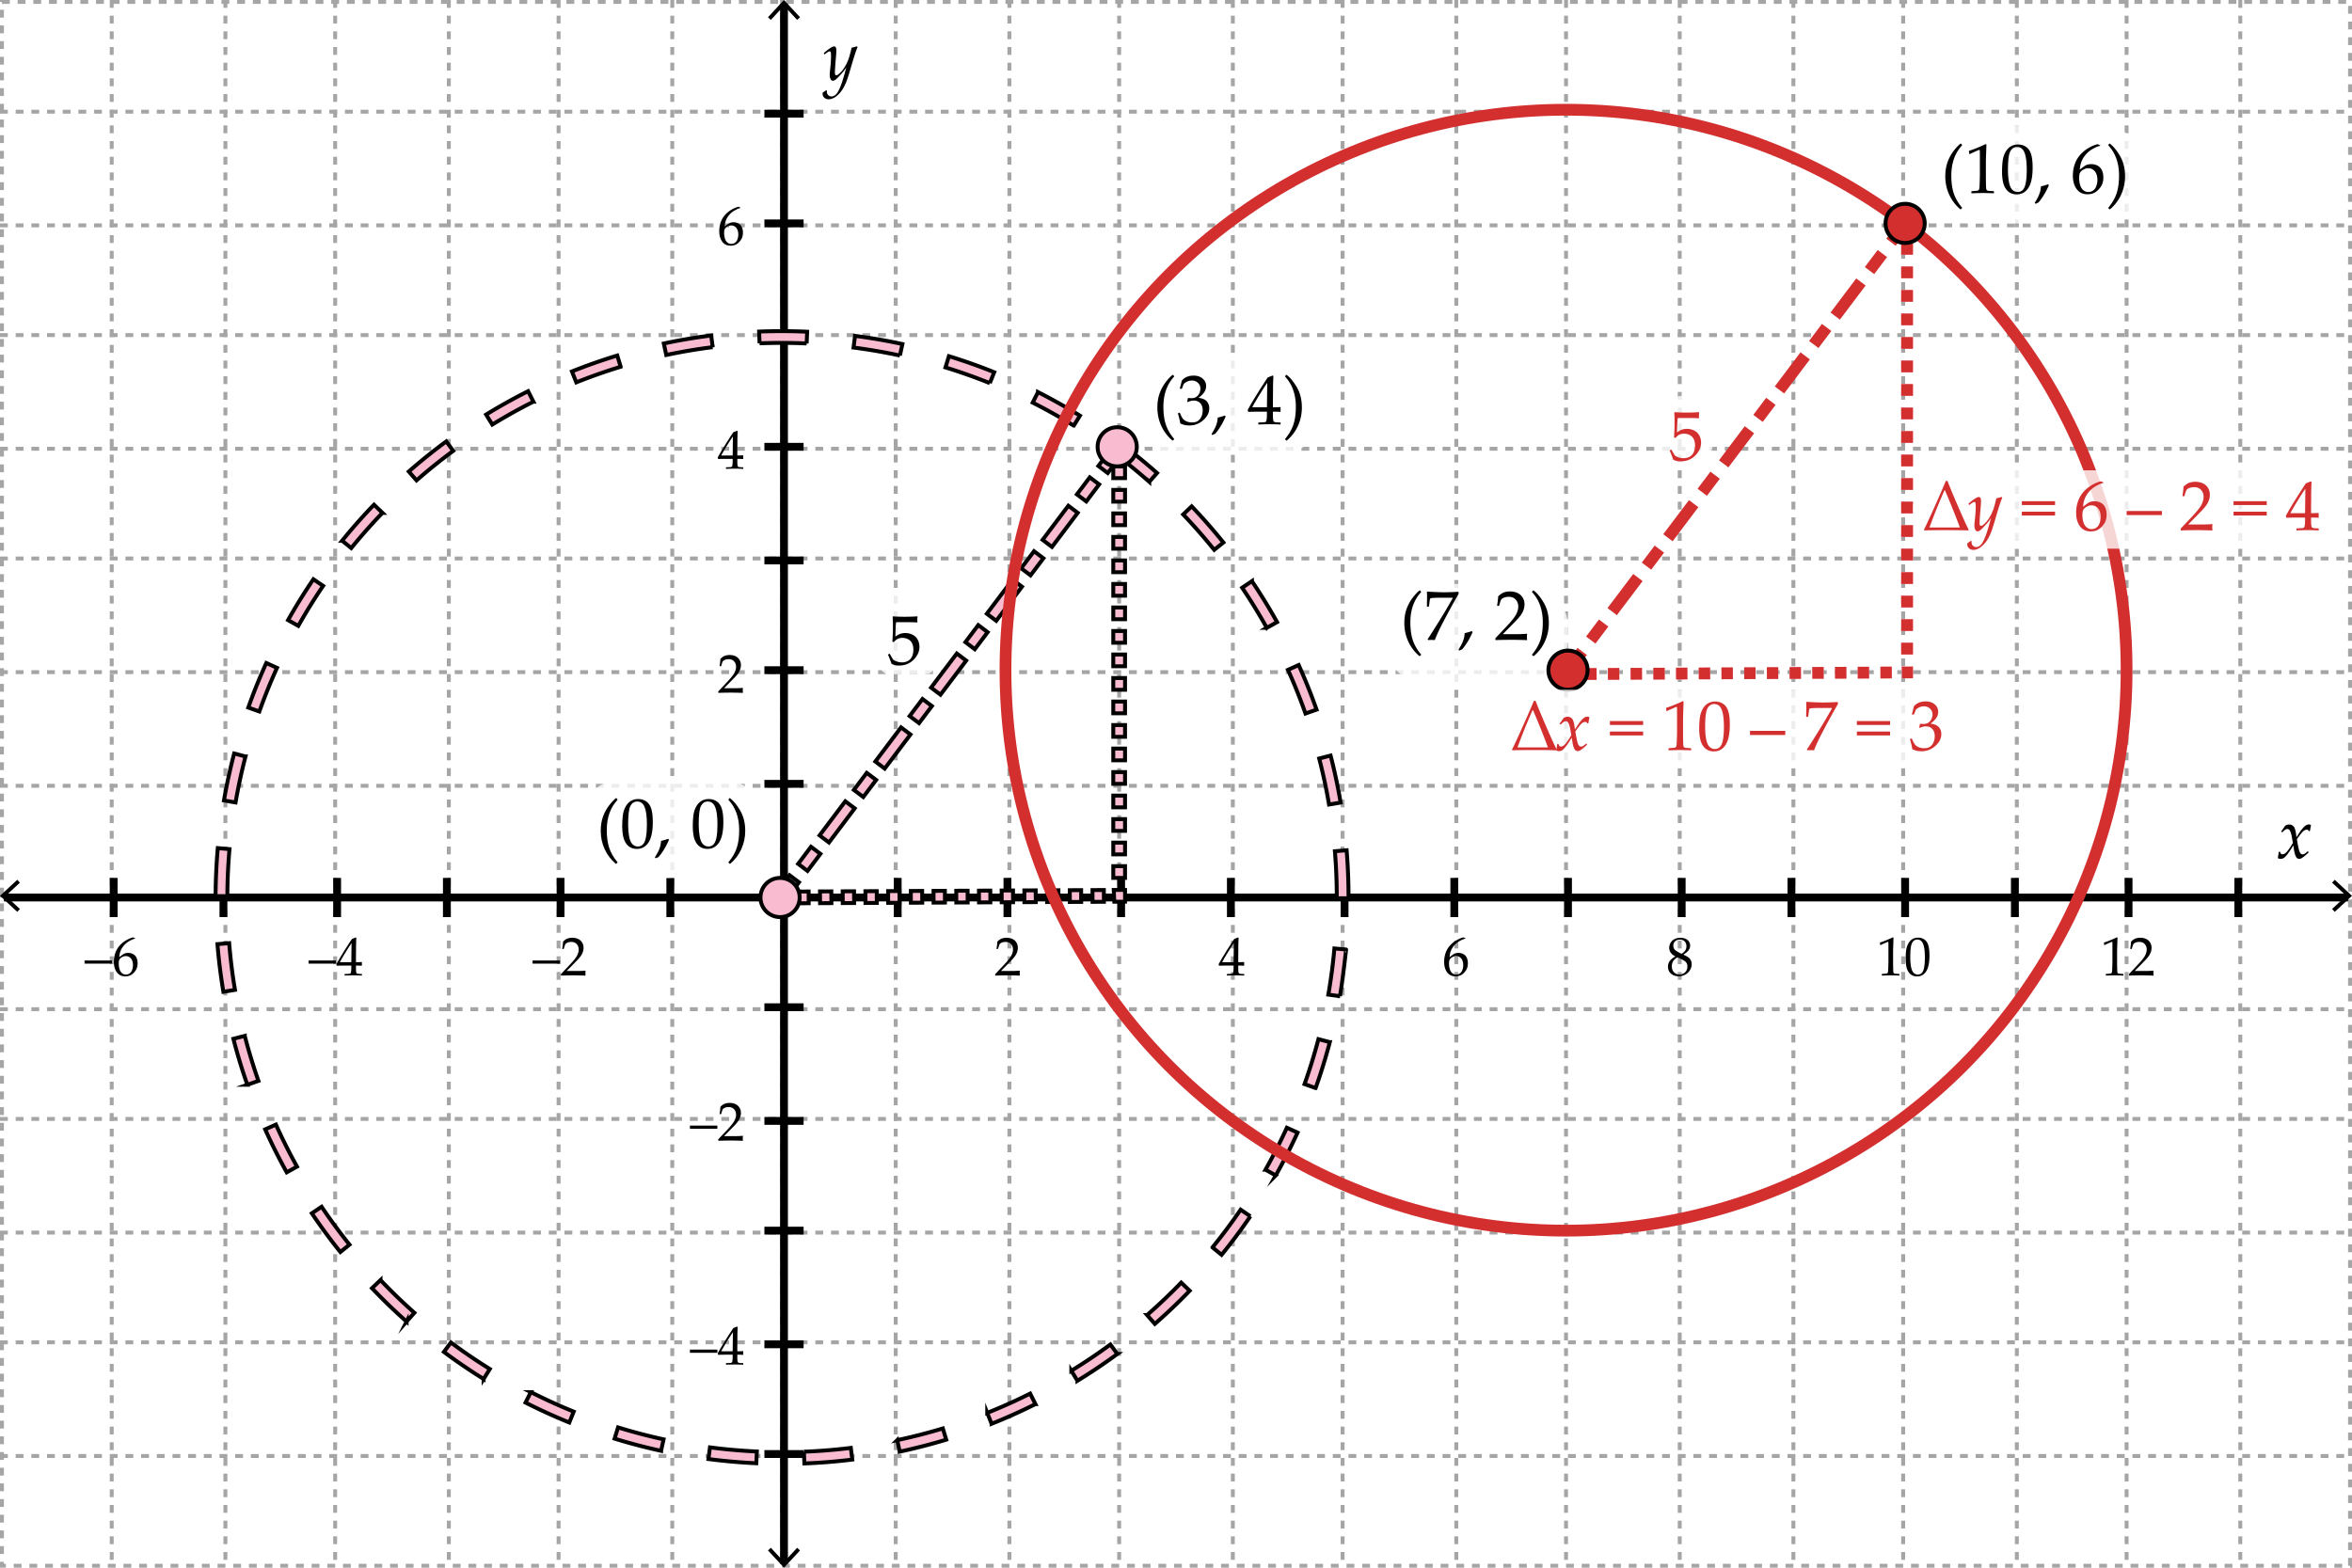 <svg xmlns="http://www.w3.org/2000/svg" width="600" height="400"><path fill="#FFF" d="M0 0h600v400H0z"/><g stroke="#A5A5A5" stroke-miterlimit="10" stroke-dasharray="2"><g fill="#FFF"><path d="M28.5 0v400M57.5 0v400M85.5 0v400M114.5 0v400M142.5 0v400M171.5 0v400M199.5 0v400M228.5 0v400M257.5 0v400M285.5 0v400M314.5 0v400M342.5 0v400M371.5 0v400M399.5 0v400M428.5 0v400M457.5 0v400M485.5 0v400M514.5 0v400M542.5 0v400M571.5 0v400"/></g><g fill="#FFF"><path d="M0 371.5h600M0 342.5h600M0 314.5h600M0 285.5h600M0 257.5h600M0 228.5h600M0 200.5h600M0 171.5h600M0 142.5h600M0 114.5h600M0 85.5h600M0 57.5h600M0 28.5h600"/></g><path fill="none" d="M.5.5h599v399H.5z"/></g><path fill="none" stroke="#000" stroke-width="2" stroke-miterlimit="10" d="M1 229h598"/><path d="M4.398 232.661l.682-.732-3.612-3.357 3.612-3.357-.682-.733L0 228.572zM595.602 232.661l-.682-.732 3.611-3.357-3.611-3.357.682-.733 4.398 4.09z"/><path fill="none" stroke="#000" stroke-width="2" stroke-miterlimit="10" d="M200 1v398"/><path d="M195.91 4.398l.733.682 3.356-3.612 3.357 3.612.733-.682L199.999 0zM195.91 395.602l.733-.682 3.356 3.611 3.357-3.611.733.682-4.09 4.398z"/><g fill="#FFF" stroke="#000" stroke-width="2" stroke-miterlimit="10"><path d="M29 234v-10M57 234v-10M86 234v-10M114 234v-10M143 234v-10M171 234v-10M200 234v-10M229 234v-10M257 234v-10M286 234v-10M314 234v-10M343 234v-10M371 234v-10M400 234v-10M429 234v-10M457 234v-10M486 234v-10M514 234v-10M543 234v-10M571 234v-10"/></g><g fill="#FFF" stroke="#000" stroke-width="2" stroke-miterlimit="10"><path d="M195 371h10M195 343h10M195 314h10M195 286h10M195 257h10M195 229h10M195 200h10M195 171h10M195 143h10M195 114h10M195 86h10M195 57h10M195 29h10"/></g><g><path d="M581.07 218.919c.141-.75.214-1.248.22-1.494l.053-.07.229-.035.088.053.176.448a.75.75 0 0 0 .422.149c.369 0 .744-.216 1.125-.646.381-.432.891-1.174 1.529-2.229-.029-.193-.1-.619-.211-1.279-.111-.658-.234-1.158-.369-1.498s-.263-.557-.382-.65a.662.662 0 0 0-.418-.141.979.979 0 0 0-.523.137c-.148.09-.335.25-.558.479l-.185.185-.088.018-.211-.123-.018-.097 1.011-1.433a1.753 1.753 0 0 1 1.037-.316c.486 0 .879.193 1.178.58s.516 1.274.65 2.663l.94-1.424c.094-.158.302-.428.624-.809s.609-.647.861-.8.501-.229.747-.229c.188 0 .369.05.545.149-.135.691-.22 1.181-.255 1.468l-.062.07-.141.035-.088-.044a.801.801 0 0 0-.225-.268.52.52 0 0 0-.303-.075c-.305 0-.611.134-.918.399-.309.268-.843.951-1.604 2.053.27 1.705.503 2.773.698 3.203.197.432.441.646.734.646.17 0 .344-.051.523-.154.178-.102.44-.306.786-.61l.105.009.123.185-.009.105c-.375.369-.729.683-1.059.94-.332.258-.58.434-.748.527a1.13 1.13 0 0 1-.566.141c-.287 0-.519-.114-.694-.343s-.325-.577-.448-1.046-.243-1.151-.36-2.048c-.498.838-.958 1.538-1.38 2.101s-.766.929-1.033 1.099a1.52 1.52 0 0 1-.83.255c-.29.001-.53-.078-.718-.236zM209.895 23.617l.87-.589.185.062a1.976 1.976 0 0 0-.018.246c0 .422.123.74.369.954s.51.321.791.321c.223 0 .45-.057.681-.171s.457-.303.677-.567.467-.706.743-1.327.526-1.291.751-2.008.444-1.466.655-2.246l.299-1.099c-.398.609-.765 1.099-1.099 1.468s-.662.721-.984 1.055-.589.565-.8.694-.398.193-.563.193c-.246 0-.439-.151-.58-.453s-.211-.675-.211-1.121c0-.229.041-.697.123-1.406.141-1.283.211-2.396.211-3.34 0-.486-.025-.804-.075-.954s-.136-.224-.259-.224c-.135 0-.305.067-.51.202s-.463.322-.773.563l-.114-.035-.097-.211.026-.132c1.307-1.102 2.168-1.652 2.584-1.652.176 0 .315.076.417.229s.154.439.154.861c0 .398-.029.92-.088 1.564-.182 1.992-.272 3.322-.272 3.99 0 .234.025.413.075.536s.139.185.268.185c.088 0 .204-.035.347-.105s.374-.261.69-.571.633-.702.949-1.173.599-.992.848-1.56.444-1.11.584-1.626.311-1.187.51-2.013c.398-.059.841-.17 1.327-.334l.193.176c-.293.586-.832 2.218-1.617 4.896-.398 1.377-.731 2.462-.998 3.256s-.582 1.518-.945 2.171-.785 1.22-1.266 1.701-.933.819-1.358 1.015-.831.294-1.217.294c-.416 0-.775-.13-1.077-.391s-.453-.602-.453-1.024c.003-.089.017-.188.047-.3zM21.571 245.879v-.813h7v.813h-7zM34.478 239.412v.082c-.497.105-1.063.354-1.699.745s-1.17.919-1.603 1.579-.684 1.459-.752 2.393c.155-.109.333-.242.533-.396.26-.195.45-.33.571-.403s.283-.137.485-.191.437-.082.701-.082c.469 0 .891.104 1.265.312.374.207.654.512.841.916.187.402.28.873.28 1.411 0 .761-.185 1.397-.554 1.911-.369.512-.761.879-1.176 1.1-.415.222-.891.332-1.429.332-.916 0-1.627-.343-2.133-1.029-.506-.686-.759-1.578-.759-2.676 0-.729.106-1.43.318-2.102a5.624 5.624 0 0 1 .967-1.826c.433-.544.985-1.028 1.658-1.452s1.334-.711 1.986-.861l.5.237zm-4.184 6.522c0 .451.065.898.195 1.34s.338.783.625 1.025.625.362 1.012.362c.333 0 .64-.093.923-.28s.498-.479.646-.879c.148-.398.222-.818.222-1.261s-.073-.837-.219-1.187a1.822 1.822 0 0 0-.636-.813 1.655 1.655 0 0 0-.971-.291c-.273 0-.547.066-.82.198s-.484.282-.632.451-.243.348-.284.536a4.019 4.019 0 0 0-.061.799zM78.714 245.879v-.813h7v.813h-7zM87.963 248.921l-.055-.055v-.294l.055-.055c.674-.018 1.074-.039 1.2-.062s.218-.071.277-.144.104-.25.133-.533.044-.584.044-.902v-.506H88.12c-.871 0-1.606.014-2.208.041l-.116-.369c.793-1.486 2.117-3.637 3.972-6.453l.964-.39.171.082c-.05.774-.075 1.733-.075 2.878l-.021 1.928v1.415a27.599 27.599 0 0 0 1.456-.041l.062.068a8.334 8.334 0 0 0-.014.376c.004.15.011.299.021.444l-.068.062a18.773 18.773 0 0 0-1.107-.041h-.349v.458c0 .511.014.872.041 1.087s.071.352.13.414c.059.061.179.106.359.137.18.029.491.047.933.051l.062.055v.294l-.055.055a42.008 42.008 0 0 0-4.315 0zm-1.264-3.418h2.919l.062-4.86c-.438.625-.989 1.48-1.654 2.57s-1.109 1.852-1.327 2.29zM135.857 245.879v-.813h7v.813h-7zM143.171 248.935l-.082-.068v-.314l2.29-2.427c.943-.998 1.554-1.771 1.832-2.317s.417-1.058.417-1.531c0-.556-.168-1.019-.506-1.388s-.793-.554-1.367-.554c-.369 0-.69.058-.964.171s-.457.242-.55.383-.229.537-.407 1.189l-.062.055h-.28l-.068-.062c.105-.615.178-1.224.219-1.825.428-.42.828-.688 1.2-.803a3.86 3.86 0 0 1 1.166-.175c.483 0 .946.091 1.388.273s.797.478 1.066.886c.269.407.403.881.403 1.418 0 .4-.079.803-.236 1.207a4.422 4.422 0 0 1-.69 1.168c-.303.377-.717.826-1.241 1.351l-2.133 2.174h2.7c.83 0 1.52-.03 2.071-.089l.048.055a3.655 3.655 0 0 0-.041.608c0 .228.014.407.041.54l-.048.075c-.328-.019-.832-.034-1.511-.048s-1.128-.021-1.347-.021c-.442 0-1.037.006-1.784.017-.747.012-1.255.029-1.524.052zM253.958 248.935l-.082-.068v-.314l2.29-2.427c.943-.998 1.554-1.771 1.832-2.317s.417-1.058.417-1.531c0-.556-.168-1.019-.506-1.388s-.793-.554-1.367-.554c-.369 0-.69.058-.964.171s-.457.242-.55.383-.229.537-.407 1.189l-.062.055h-.28l-.068-.062c.105-.615.178-1.224.219-1.825.428-.42.828-.688 1.2-.803a3.86 3.86 0 0 1 1.166-.175c.483 0 .946.091 1.388.273s.797.478 1.066.886c.269.407.403.881.403 1.418 0 .4-.079.803-.236 1.207a4.422 4.422 0 0 1-.69 1.168c-.303.377-.717.826-1.241 1.351l-2.133 2.174h2.7c.83 0 1.52-.03 2.071-.089l.048.055a3.655 3.655 0 0 0-.041.608c0 .228.014.407.041.54l-.048.075c-.328-.019-.832-.034-1.511-.048s-1.128-.021-1.347-.021c-.442 0-1.037.006-1.784.017-.748.012-1.255.029-1.524.052zM313.035 248.921l-.055-.055v-.294l.055-.055c.674-.018 1.074-.039 1.199-.062s.218-.071.277-.144c.059-.072.104-.25.133-.533s.045-.584.045-.902v-.506h-1.498c-.87 0-1.605.014-2.207.041l-.117-.369c.793-1.486 2.117-3.637 3.973-6.453l.963-.39.172.082a45.05 45.05 0 0 0-.076 2.878l-.02 1.928v1.415a27.554 27.554 0 0 0 1.455-.041l.063.068c-.01.173-.014.298-.014.376.004.15.011.299.02.444l-.068.062a18.744 18.744 0 0 0-1.107-.041h-.348v.458c0 .511.014.872.041 1.087s.07.352.129.414c.06.061.18.106.359.137.18.029.491.047.934.051l.061.055v.294l-.055.055a41.982 41.982 0 0 0-4.314 0zm-1.265-3.418h2.92l.061-4.86a51.14 51.14 0 0 0-1.654 2.57c-.666 1.09-1.109 1.852-1.327 2.29zM373.835 239.412v.082c-.497.105-1.063.354-1.698.745-.637.392-1.17.919-1.604 1.579s-.684 1.459-.752 2.393c.154-.109.332-.242.533-.396.26-.195.45-.33.57-.403.121-.073.283-.137.486-.191a2.68 2.68 0 0 1 .7-.082c.47 0 .892.104 1.265.312.373.207.654.512.841.916.187.402.28.873.28 1.411 0 .761-.185 1.397-.554 1.911-.369.512-.761.879-1.176 1.1-.415.222-.892.332-1.429.332-.916 0-1.627-.343-2.133-1.029-.506-.686-.759-1.578-.759-2.676 0-.729.106-1.43.317-2.102a5.646 5.646 0 0 1 .968-1.826 6.57 6.57 0 0 1 1.657-1.452c.673-.424 1.334-.711 1.986-.861l.502.237zm-4.184 6.522c0 .451.065.898.194 1.34.131.441.339.783.626 1.025s.624.362 1.012.362c.333 0 .64-.093.923-.28s.498-.479.646-.879c.147-.398.222-.818.222-1.261s-.073-.837-.219-1.187a1.822 1.822 0 0 0-.636-.813 1.653 1.653 0 0 0-.971-.291c-.273 0-.547.066-.82.198s-.484.282-.633.451a1.21 1.21 0 0 0-.283.536c-.04.191-.061.457-.061.799z"/><g><path d="M427.368 244.02c-.506-.27-.89-.578-1.151-.926-.263-.35-.394-.771-.394-1.269 0-.697.257-1.296.772-1.794.516-.5 1.217-.749 2.105-.749.451 0 .869.079 1.254.235.386.158.684.393.893.705.209.312.314.659.314 1.042 0 .401-.123.785-.369 1.151-.246.367-.682.74-1.306 1.118v.062c.533.256.929.472 1.187.649.257.178.468.418.632.722.164.303.246.652.246 1.049 0 .543-.156 1.063-.468 1.563-.313.498-.725.878-1.234 1.138s-1.039.39-1.586.39c-.797 0-1.456-.223-1.976-.67s-.779-1.041-.779-1.784c0-.602.179-1.12.536-1.556a3.694 3.694 0 0 1 1.323-1.015v-.061zm.554.246c-.537.318-.912.662-1.121 1.029a2.47 2.47 0 0 0-.314 1.247c0 .651.182 1.163.547 1.534.365.372.834.558 1.408.558.393 0 .748-.091 1.066-.273s.557-.432.715-.749a2.31 2.31 0 0 0 .235-1.035c0-.537-.188-.957-.563-1.258-.377-.301-1.034-.653-1.973-1.053zm1.039-.903c.488-.305.818-.611.991-.92.173-.307.26-.639.26-.994 0-.523-.15-.939-.451-1.244s-.704-.458-1.21-.458c-.482 0-.885.136-1.203.407-.318.271-.479.65-.479 1.138 0 .369.104.689.311.96.208.271.8.643 1.781 1.111z"/></g><g><path d="M479.76 241.142l-.123-.041-.068-.561.068-.068c.456-.132 1.033-.345 1.73-.636s1.195-.516 1.496-.67l.178.068c-.072 1.996-.109 3.195-.109 3.596v2.536c0 .624.008 1.211.021 1.761.014.549.033.872.061.971.027.098.074.174.141.229s.158.09.277.105c.118.017.471.041 1.059.072l.049.055v.308l-.049.055a68.763 68.763 0 0 0-2.111-.055c-.311 0-1.069.019-2.277.055l-.047-.055v-.308l.055-.055c.684-.051 1.074-.086 1.172-.109s.174-.063.226-.119c.052-.058.095-.166.126-.325.032-.159.059-.632.079-1.415l.03-1.203v-2.693c0-1.322-.003-2.039-.01-2.153s-.047-.171-.119-.171a.262.262 0 0 0-.076.014c-.031.01-.132.051-.301.123l-.676.301a9.06 9.06 0 0 0-.802.388zM486.139 244.689c0-.811.041-1.541.123-2.191a4.818 4.818 0 0 1 .543-1.736c.28-.508.631-.889 1.053-1.141.422-.254.901-.38 1.439-.38.61 0 1.146.157 1.609.472s.795.797.998 1.449.305 1.538.305 2.659c0 1.823-.279 3.165-.838 4.026s-1.332 1.292-2.32 1.292c-.497 0-.936-.106-1.316-.321s-.693-.523-.937-.93-.415-.885-.513-1.436-.146-1.138-.146-1.763zm1.175-.396c0 .865.064 1.654.194 2.365s.347 1.223.649 1.535c.303.312.664.468 1.084.468.405 0 .744-.14 1.015-.417s.47-.754.595-1.429.188-1.509.188-2.502c0-1.559-.147-2.712-.443-3.459-.297-.747-.787-1.121-1.471-1.121-.597 0-1.048.29-1.354.868-.304.579-.457 1.809-.457 3.692z"/></g><g><path d="M536.902 241.142l-.123-.041-.068-.561.068-.068c.456-.132 1.033-.345 1.73-.636s1.195-.516 1.496-.67l.178.068c-.072 1.996-.109 3.195-.109 3.596v2.536c0 .624.008 1.211.021 1.761.014.549.033.872.061.971.027.098.074.174.141.229s.158.09.277.105c.118.017.471.041 1.059.072l.049.055v.308l-.049.055a68.763 68.763 0 0 0-2.111-.055c-.311 0-1.069.019-2.277.055l-.047-.055v-.308l.055-.055c.684-.051 1.074-.086 1.172-.109s.174-.063.226-.119c.052-.058.095-.166.126-.325.032-.159.059-.632.079-1.415l.03-1.203v-2.693c0-1.322-.003-2.039-.01-2.153s-.047-.171-.119-.171a.262.262 0 0 0-.076.014c-.031.01-.132.051-.301.123l-.676.301a9.197 9.197 0 0 0-.802.388zM543.172 248.935l-.082-.068v-.314l2.289-2.427c.943-.998 1.555-1.771 1.832-2.317.278-.547.418-1.058.418-1.531 0-.556-.169-1.019-.506-1.388-.338-.369-.793-.554-1.367-.554-.369 0-.691.058-.965.171s-.457.242-.55.383-.229.537-.407 1.189l-.061.055h-.281l-.068-.062c.105-.615.178-1.224.219-1.825.429-.42.828-.688 1.2-.803.372-.117.76-.175 1.165-.175.483 0 .946.091 1.389.273.441.183.797.478 1.066.886.269.407.402.881.402 1.418 0 .4-.078.803-.235 1.207a4.45 4.45 0 0 1-.69 1.168 17.89 17.89 0 0 1-1.24 1.351l-2.133 2.174h2.699c.83 0 1.521-.03 2.072-.089l.047.055a3.655 3.655 0 0 0-.041.608c0 .228.014.407.041.54l-.047.075a45.754 45.754 0 0 0-1.512-.048 82.722 82.722 0 0 0-1.346-.021c-.442 0-1.037.006-1.785.017a26.75 26.75 0 0 0-1.523.052z"/></g><g><path d="M176 345.164v-.813h7v.813h-7zM185.249 348.207l-.055-.055v-.295l.055-.055c.674-.018 1.074-.038 1.2-.061a.441.441 0 0 0 .277-.145c.059-.072.104-.25.133-.533.03-.282.044-.583.044-.902v-.506h-1.497c-.871 0-1.606.014-2.208.041l-.116-.369c.793-1.485 2.117-3.637 3.972-6.453l.964-.389.171.082c-.05.774-.075 1.733-.075 2.877l-.021 1.928v1.416a27.599 27.599 0 0 0 1.456-.041l.062.068a8.353 8.353 0 0 0-.014.375c.004.15.011.299.021.445l-.068.061a18.773 18.773 0 0 0-1.107-.041h-.349v.459c0 .51.014.872.041 1.086.027.215.071.353.13.414s.179.107.359.137.491.047.933.051l.062.055v.295l-.055.055a44.93 44.93 0 0 0-2.017-.055c-.885 0-1.651.018-2.298.055zm-1.265-3.418h2.919l.062-4.861a50.89 50.89 0 0 0-1.654 2.57c-.666 1.09-1.108 1.854-1.327 2.291zM176 288.021v-.813h7v.813h-7zM183.314 291.078l-.082-.068v-.314l2.29-2.428c.943-.998 1.554-1.77 1.832-2.316s.417-1.058.417-1.531c0-.557-.168-1.02-.506-1.389s-.793-.553-1.367-.553c-.369 0-.69.057-.964.17-.273.114-.457.242-.55.383-.093.142-.229.538-.407 1.189l-.062.055h-.28l-.068-.061a18.23 18.23 0 0 0 .219-1.826c.428-.419.828-.687 1.2-.803s.76-.174 1.166-.174c.483 0 .946.091 1.388.273.442.182.797.477 1.066.885s.403.881.403 1.418c0 .401-.079.804-.236 1.207s-.387.793-.69 1.169-.717.826-1.241 1.351l-2.133 2.174h2.7c.83 0 1.52-.03 2.071-.09l.048.055a3.676 3.676 0 0 0-.041.609c0 .228.014.407.041.539l-.048.076c-.328-.019-.832-.035-1.511-.049s-1.128-.02-1.347-.02c-.442 0-1.037.006-1.784.017s-1.255.029-1.524.052zM183.314 176.792l-.082-.068v-.314l2.29-2.427c.943-.998 1.554-1.771 1.832-2.317s.417-1.057.417-1.531c0-.556-.168-1.019-.506-1.388s-.793-.554-1.367-.554c-.369 0-.69.057-.964.171s-.457.242-.55.383-.229.538-.407 1.189l-.062.055h-.28l-.068-.062c.105-.615.178-1.224.219-1.825.428-.419.828-.687 1.2-.803s.76-.174 1.166-.174c.483 0 .946.091 1.388.273s.797.478 1.066.885.403.881.403 1.418c0 .401-.079.803-.236 1.207s-.387.793-.69 1.169-.717.826-1.241 1.35l-2.133 2.174h2.7c.83 0 1.52-.03 2.071-.089l.048.055a3.672 3.672 0 0 0-.041.608c0 .228.014.408.041.54l-.048.075c-.328-.018-.832-.034-1.511-.048s-1.128-.021-1.347-.021c-.442 0-1.037.006-1.784.017s-1.255.029-1.524.052z"/><g><path d="M185.249 119.635l-.055-.055v-.294l.055-.055c.674-.018 1.074-.039 1.2-.062s.218-.071.277-.144.104-.25.133-.533.044-.583.044-.902v-.506h-1.497c-.871 0-1.606.014-2.208.041l-.116-.369c.793-1.486 2.117-3.637 3.972-6.453l.964-.39.171.082c-.05.775-.075 1.734-.075 2.878l-.021 1.928v1.415a25.561 25.561 0 0 0 1.456-.041l.062.068a8.334 8.334 0 0 0-.014.376c.004.15.011.298.021.444l-.068.062a18.773 18.773 0 0 0-1.107-.041h-.349v.458c0 .51.014.873.041 1.087s.071.352.13.414.179.107.359.137.491.047.933.051l.062.055v.294l-.055.055a44.93 44.93 0 0 0-2.017-.055 43.04 43.04 0 0 0-2.298.055zm-1.265-3.418h2.919l.062-4.86c-.438.625-.989 1.481-1.654 2.57s-1.108 1.853-1.327 2.29z"/></g><g><path d="M188.906 52.984v.082c-.497.105-1.063.353-1.699.745s-1.17.918-1.603 1.579-.684 1.458-.752 2.393c.155-.109.333-.242.533-.396.26-.196.45-.331.571-.403s.283-.137.485-.191.437-.082.701-.082c.469 0 .891.104 1.265.311s.654.513.841.916.28.874.28 1.412c0 .761-.185 1.398-.554 1.911s-.761.879-1.176 1.101-.891.332-1.429.332c-.916 0-1.627-.343-2.133-1.029s-.759-1.578-.759-2.676c0-.729.106-1.43.318-2.102s.534-1.281.967-1.825.985-1.029 1.658-1.453 1.334-.711 1.986-.861l.5.236zm-4.183 6.521c0 .451.065.898.195 1.34s.338.784.625 1.025.625.362 1.012.362c.333 0 .64-.093.923-.28s.498-.479.646-.878.222-.819.222-1.261-.073-.837-.219-1.186-.358-.62-.636-.813-.602-.291-.971-.291c-.273 0-.547.066-.82.198s-.484.283-.632.451-.243.348-.284.537-.061.455-.061.796z"/></g></g></g><g><path fill="#F8BBD0" stroke="#000" stroke-miterlimit="10" d="M186.736 372.936c-2.009-.179-4.032-.4-6.013-.659l.389-2.975c3.919.512 7.956.869 11.964 1.055l-.14 2.997a149.888 149.888 0 0 1-6.2-.418zm-18.091-2.754a144.307 144.307 0 0 1-11.861-3.111l.884-2.866a141.698 141.698 0 0 0 11.613 3.046l-.636 2.931zm36.553 3.221l-.114-2.998a141.22 141.22 0 0 0 11.967-.968l.369 2.978c-4.039.501-8.151.833-12.222.988zm-59.967-10.442a143.888 143.888 0 0 1-11.167-5.087l1.359-2.674a141.004 141.004 0 0 0 10.934 4.979l-1.126 2.782zm84.282 7.429l-.622-2.937a141.573 141.573 0 0 0 11.629-2.988l.87 2.871a144.891 144.891 0 0 1-11.877 3.054zm-106.139-18.537a143.021 143.021 0 0 1-10.138-6.909l1.793-2.403a141.576 141.576 0 0 0 9.926 6.765l-1.581 2.547zm129.584 11.43l-1.112-2.786a142.42 142.42 0 0 0 10.951-4.919l1.345 2.682a145.05 145.05 0 0 1-11.184 5.023zm-149.237-26.078a145.425 145.425 0 0 1-8.825-8.519l2.173-2.068a142.358 142.358 0 0 0 8.643 8.341l-1.991 2.246zm171.139 15.102l-1.566-2.558a144.023 144.023 0 0 0 9.968-6.697l1.777 2.417a145.935 145.935 0 0 1-10.179 6.838zM86.82 319.458a146.713 146.713 0 0 1-7.268-9.879l2.49-1.673a142.735 142.735 0 0 0 7.117 9.672l-2.339 1.88zm207.784 18.338l-1.974-2.26a142.378 142.378 0 0 0 8.701-8.277l2.158 2.084a145.161 145.161 0 0 1-8.885 8.453zm-221.458-38.67a145.368 145.368 0 0 1-5.5-10.957l2.736-1.232a141.806 141.806 0 0 0 5.385 10.731l-2.621 1.458zm238.486 21.044l-2.325-1.895a142.037 142.037 0 0 0 7.185-9.627l2.478 1.69a144.404 144.404 0 0 1-7.338 9.832zM63.098 276.784a143.736 143.736 0 0 1-3.562-11.728l2.904-.748a141.085 141.085 0 0 0 3.488 11.481l-2.83.995zm262.346 23.136l-2.612-1.473a141.301 141.301 0 0 0 5.449-10.708l2.729 1.244a144.011 144.011 0 0 1-5.566 10.937zM56.987 253.063a144.79 144.79 0 0 1-1.515-12.168l2.99-.245c.324 3.977.823 7.986 1.484 11.914l-2.959.499zm278.632 24.557l-2.827-1.008a141.186 141.186 0 0 0 3.544-11.471l2.9.762a144.324 144.324 0 0 1-3.617 11.717zM54.998 228.643c.014-4.062.203-8.183.559-12.248l2.989.262c-.349 3.982-.533 8.02-.547 11.998l-3.001-.012zm286.828 25.53l-2.968-.391a140.866 140.866 0 0 0 1.549-11.78h0l2.988.265h0c.001 0-.874 7.908-1.569 11.906zM60.091 204.749l-2.957-.512a145.125 145.125 0 0 1 2.597-11.982l2.902.76a142.486 142.486 0 0 0-2.542 11.734zm280.922 24.439c.011-3.987-.15-8.023-.478-11.997l2.99-.246c.334 4.058.498 8.18.486 12.25l-2.998-.007zM66.165 181.54l-2.827-1.004a143.499 143.499 0 0 1 4.594-11.37l2.731 1.242a140.847 140.847 0 0 0-4.498 11.132zm272.874 23.737a140.973 140.973 0 0 0-2.508-11.741l2.904-.751a144.231 144.231 0 0 1 2.562 11.992l-2.958.5zM76.1 159.694l-2.615-1.471a144.409 144.409 0 0 1 6.465-10.427l2.479 1.688a142.083 142.083 0 0 0-6.329 10.21zm256.929 22.365a141.334 141.334 0 0 0-4.467-11.142l2.734-1.234a144.599 144.599 0 0 1 4.563 11.38l-2.83.996zm-243.425-42.21l-2.328-1.892a145.636 145.636 0 0 1 8.132-9.182l2.159 2.082a141.987 141.987 0 0 0-7.963 8.992zm233.562 20.344a142.43 142.43 0 0 0-6.288-10.231l2.488-1.677a145.445 145.445 0 0 1 6.419 10.446l-2.619 1.462zM106.26 122.568l-1.977-2.256a145.383 145.383 0 0 1 9.558-7.684l1.779 2.415a142.983 142.983 0 0 0-9.36 7.525zm203.49 17.729a142.76 142.76 0 0 0-7.918-9.031l2.17-2.071a145.538 145.538 0 0 1 8.086 9.222l-2.338 1.88zm-184.169-31.962l-1.569-2.556a145.038 145.038 0 0 1 10.712-5.966l1.347 2.68a142.775 142.775 0 0 0-10.49 5.842zm167.6 14.6a142.202 142.202 0 0 0-9.326-7.571l1.791-2.406a144.958 144.958 0 0 1 9.522 7.73l-1.987 2.247zM147.016 97.563l-1.115-2.785c3.78-1.513 7.67-2.882 11.563-4.066l.874 2.87a140.642 140.642 0 0 0-11.322 3.981zm126.904 11.048a140.635 140.635 0 0 0-10.475-5.883l1.356-2.677a143.87 143.87 0 0 1 10.697 6.01l-1.578 2.55zM169.963 90.579l-.625-2.934c3.98-.848 8.049-1.534 12.092-2.041l.372 2.978a141.05 141.05 0 0 0-11.839 1.997zm82.543 7.181a140.954 140.954 0 0 0-11.317-4.012l.881-2.868a144.349 144.349 0 0 1 11.558 4.098l-1.122 2.782zm-58.738-10.159l-.117-2.998c4.059-.159 8.184-.146 12.26.037l-.135 2.996a143.133 143.133 0 0 0-12.008-.035zm35.804 3.115a142.614 142.614 0 0 0-11.833-2.038l.385-2.976a145.77 145.77 0 0 1 12.082 2.081l-.634 2.933z"/><path opacity=".8" fill="#FFF" d="M195 212.844c0 6.116-4.613 11.156-10.304 11.156h-26.617c-5.69 0-10.079-5.04-10.079-11.156v-2.769c0-6.116 4.389-11.075 10.079-11.075h26.617c5.69 0 10.304 4.959 10.304 11.075v2.769z"/><path d="M157.089 220.404c-1.225-1.037-2.171-2.283-2.839-3.739s-1.002-3.013-1.002-4.671c0-1.348.188-2.547.563-3.596s.898-2.012 1.569-2.891 1.264-1.504 1.78-1.873l.097.01.272.342v.098c-1.828 1.969-2.742 4.541-2.742 7.717 0 1.758.204 3.259.611 4.504s1.118 2.477 2.131 3.695l-.009.105-.325.291-.106.008zM158.724 210.877c0-1.043.053-1.981.158-2.816s.338-1.579.699-2.232.812-1.143 1.354-1.468 1.159-.487 1.85-.487c.785 0 1.475.201 2.07.605s1.022 1.025 1.283 1.863.391 1.979.391 3.42c0 2.344-.359 4.068-1.077 5.176s-1.712 1.662-2.984 1.662c-.639 0-1.203-.139-1.692-.414s-.891-.674-1.204-1.195-.533-1.137-.659-1.846-.189-1.465-.189-2.268zm1.511-.51c0 1.113.083 2.127.25 3.041s.445 1.572.835 1.974.854.603 1.393.603c.521 0 .957-.18 1.305-.537s.604-.969.765-1.836.242-1.939.242-3.217c0-2.004-.19-3.486-.571-4.447s-1.011-1.441-1.89-1.441c-.768 0-1.348.371-1.74 1.115s-.589 2.325-.589 4.745zM167.056 218.779c.363-.604.624-1.059.782-1.363s.297-.625.417-.962.199-.597.237-.778.092-.557.163-1.125c.029-.012.193-.053.492-.123.41-.1.844-.234 1.301-.404l.22.246c-.744 1.729-1.626 3.191-2.646 4.387l-.747.342-.219-.22zM176.724 210.877c0-1.043.053-1.981.158-2.816s.338-1.579.699-2.232.812-1.143 1.354-1.468 1.159-.487 1.85-.487c.785 0 1.475.201 2.07.605s1.022 1.025 1.283 1.863.391 1.979.391 3.42c0 2.344-.359 4.068-1.077 5.176s-1.712 1.662-2.984 1.662c-.639 0-1.203-.139-1.692-.414s-.891-.674-1.204-1.195-.533-1.137-.659-1.846-.189-1.465-.189-2.268zm1.511-.51c0 1.113.083 2.127.25 3.041s.445 1.572.835 1.974.854.603 1.393.603c.521 0 .957-.18 1.305-.537s.604-.969.765-1.836.242-1.939.242-3.217c0-2.004-.19-3.486-.571-4.447s-1.011-1.441-1.89-1.441c-.768 0-1.348.371-1.74 1.115s-.589 2.325-.589 4.745zM186.269 220.404l-.105-.008-.334-.291V220c1.014-1.219 1.724-2.451 2.131-3.699s.611-2.748.611-4.5c0-3.176-.914-5.748-2.742-7.717v-.098l.272-.342.097-.01c.902.662 1.78 1.722 2.632 3.178s1.279 3.184 1.279 5.182c0 1.617-.324 3.153-.971 4.609s-1.605 2.723-2.87 3.801z"/><g><path opacity=".8" fill="#FFF" d="M400 162.844c0 6.116-4.613 11.156-10.304 11.156h-26.617c-5.69 0-10.079-5.04-10.079-11.156v-2.769c0-6.116 4.389-11.075 10.079-11.075h26.617c5.69 0 10.304 4.959 10.304 11.075v2.769z"/><path d="M362.089 167.405c-1.225-1.037-2.171-2.284-2.839-3.74s-1.002-3.013-1.002-4.671c0-1.348.188-2.546.563-3.595s.898-2.013 1.568-2.892c.672-.879 1.265-1.503 1.78-1.872l.097.009.272.343v.097c-1.828 1.969-2.742 4.541-2.742 7.717 0 1.758.204 3.259.61 4.504.408 1.245 1.118 2.477 2.132 3.696l-.009.105-.325.29-.105.009zM364.365 163.318l-.185-.185c.211-.316.647-.996 1.31-2.039l1.608-2.566 1.512-2.47 1.318-2.268c.281-.492.504-.891.668-1.195l-.088-.088h-2.725c-.686 0-1.295.012-1.828.035s-.847.057-.94.101-.16.098-.197.163c-.039.064-.081.287-.128.668l-.158 1.239-.079.07h-.369l-.079-.07.044-2.408c0-.275-.015-.7-.044-1.274l.176-.088c.322.035.978.073 1.964.114.988.041 1.648.062 1.982.062 1.189 0 2.487-.041 3.894-.123l.07.07v.457l-1.266 2.241c-.768 1.371-1.644 2.996-2.628 4.874s-1.702 3.415-2.153 4.61l-.088.07a9.582 9.582 0 0 0-.756-.044c-.269 0-.548.015-.835.044zM372.056 165.779c.363-.604.624-1.058.782-1.362s.297-.625.418-.962c.119-.337.199-.596.236-.778.039-.182.093-.557.163-1.125.029-.012.193-.053.492-.123.41-.1.844-.234 1.301-.404l.22.246c-.744 1.729-1.626 3.19-2.646 4.386l-.747.343-.219-.221zM381.583 163.335l-.105-.088v-.404l2.944-3.12c1.213-1.283 1.998-2.276 2.355-2.979s.536-1.359.536-1.969c0-.715-.217-1.31-.65-1.784s-1.02-.712-1.758-.712c-.475 0-.888.073-1.239.22s-.588.311-.707.492c-.121.182-.295.691-.523 1.529l-.079.07h-.36l-.088-.079c.135-.791.229-1.573.281-2.347.551-.539 1.064-.883 1.543-1.033a4.998 4.998 0 0 1 1.498-.224c.621 0 1.216.117 1.784.352s1.025.614 1.371 1.138.519 1.132.519 1.824c0 .516-.102 1.033-.303 1.551a5.672 5.672 0 0 1-.889 1.503c-.389.483-.921 1.062-1.595 1.736l-2.742 2.795h3.472c1.066 0 1.954-.038 2.663-.114l.062.07c-.035.199-.053.46-.053.782 0 .293.018.524.053.694l-.062.097c-.422-.023-1.069-.044-1.942-.062s-1.45-.026-1.731-.026c-.568 0-1.333.007-2.294.022s-1.615.037-1.961.066zM391.269 167.405l-.105-.009-.334-.29V167c1.014-1.219 1.724-2.452 2.132-3.7.406-1.248.61-2.748.61-4.5 0-3.176-.914-5.748-2.742-7.717v-.097l.272-.343.097-.009c.902.662 1.78 1.721 2.632 3.177.854 1.456 1.279 3.183 1.279 5.181 0 1.617-.324 3.154-.971 4.61-.649 1.458-1.605 2.725-2.87 3.803z"/></g></g><g><g fill="#F8BBD0" stroke="#000" stroke-miterlimit="10"><path d="M201.418 223.314l2.395 1.807-3.613 4.79-2.395-1.807zM206.89 216.061l2.394 1.807-3.283 4.352-2.395-1.807z" stroke-width="1"/><path d="M211.469 214.961l-2.395-1.807 6.564-8.701 2.395 1.807-6.564 8.701zm8.753-11.602l-2.395-1.807 3.282-4.351 2.395 1.807-3.282 4.351zm5.469-7.251l-2.395-1.807 6.564-8.702 2.395 1.807-6.564 8.702zm8.753-11.602l-2.395-1.807 3.282-4.351 2.395 1.807-3.282 4.351zm5.471-7.252l-2.395-1.807 6.564-8.702 2.395 1.807-6.564 8.702zm8.753-11.602l-2.395-1.807 3.282-4.351 2.395 1.807-3.282 4.351zm5.47-7.251l-2.395-1.807 6.564-8.702 2.395 1.807-6.564 8.702zm8.753-11.602l-2.395-1.807 3.282-4.351 2.395 1.807-3.282 4.351zm5.47-7.252l-2.395-1.807 6.564-8.702 2.395 1.807-6.564 8.702zm8.752-11.602l-2.395-1.807 3.282-4.351 2.395 1.807-3.282 4.351z"/><path d="M283.808 114.103l2.395 1.807-3.613 4.79-2.395-1.808z" stroke-width="1"/></g><g fill="#F8BBD0"><path d="M200.488 227.493l.015 3-1.5.008-.015-3zM203.404 230.479l-.016-3 2.896-.015.016 3-2.896.015zm5.793-.029l-.016-3 2.896-.015.016 3-2.896.015zm5.794-.028l-.016-3 2.896-.015.016 3-2.896.015zm5.792-.029l-.014-3 2.896-.014.014 3-2.896.014zm5.794-.029l-.016-3 2.896-.015.016 3-2.896.015zm5.793-.028l-.016-3 2.897-.015.016 3-2.897.015zm5.793-.028l-.016-3 2.896-.015.016 3-2.896.015zm5.792-.03l-.014-3 2.896-.014.015 3-2.897.014zm5.794-.028l-.016-3 2.896-.015.016 3-2.896.015zm5.793-.028l-.016-3 2.896-.015.016 3-2.896.015zm5.793-.029l-.016-3 2.896-.015.016 3-2.896.015zm5.792-.029l-.014-3 2.897-.014.014 3-2.897.014zm5.793-.028l-.014-3 2.897-.014.014 3-2.897.014zm5.795-.029l-.016-3 2.896-.015.016 3-2.896.015zM284.258 230.079l-.141-3 2.883-.008v2.992zM287 224h-3v-3h3v3zm0-6h-3v-3h3v3zm0-6h-3v-3h3v3zm0-6h-3v-3h3v3zm0-6h-3v-3h3v3zm0-6h-3v-3h3v3zm0-6h-3v-3h3v3zm0-6h-3v-3h3v3zm0-6h-3v-3h3v3zm0-6h-3v-3h3v3zm0-6h-3v-3h3v3zm0-6h-3v-3h3v3zm0-6h-3v-3h3v3zm0-6h-3v-3h3v3zm0-6h-3v-3h3v3zm0-6h-3v-3h3v3zm0-6h-3v-3h3v3zm0-6h-3v-3h3v3zM284 114h3v2h-3z"/></g><path fill="#D32F2F" d="M200.488 227.493l.015 3-1.5.008-.015-3z"/><path fill="#F8BBD0" d="M203.404 230.479l-.016-3 2.896-.015.016 3-2.896.015zm5.793-.029l-.016-3 2.896-.015.016 3-2.896.015zm5.794-.028l-.016-3 2.896-.015.016 3-2.896.015zm5.792-.029l-.014-3 2.896-.014.014 3-2.896.014zm5.794-.029l-.016-3 2.896-.015.016 3-2.896.015zm5.793-.028l-.016-3 2.897-.015.016 3-2.897.015zm5.793-.028l-.016-3 2.896-.015.016 3-2.896.015zm5.792-.03l-.014-3 2.896-.014.015 3-2.897.014zm5.794-.028l-.016-3 2.896-.015.016 3-2.896.015zm5.793-.028l-.016-3 2.896-.015.016 3-2.896.015zm5.793-.029l-.016-3 2.896-.015.016 3-2.896.015zm5.792-.029l-.014-3 2.897-.014.014 3-2.897.014zm5.793-.028l-.014-3 2.897-.014.014 3-2.897.014zm5.795-.029l-.016-3 2.896-.015.016 3-2.896.015zM284.258 230.079l-.141-3 2.883-.008v2.992zM287 224h-3v-3h3v3zm0-6h-3v-3h3v3zm0-6h-3v-3h3v3zm0-6h-3v-3h3v3zm0-6h-3v-3h3v3zm0-6h-3v-3h3v3zm0-6h-3v-3h3v3zm0-6h-3v-3h3v3zm0-6h-3v-3h3v3zm0-6h-3v-3h3v3zm0-6h-3v-3h3v3zm0-6h-3v-3h3v3zm0-6h-3v-3h3v3zm0-6h-3v-3h3v3zm0-6h-3v-3h3v3zm0-6h-3v-3h3v3zm0-6h-3v-3h3v3zm0-6h-3v-3h3v3z"/><path fill="#D32F2F" d="M284 114h3v2h-3z"/><g fill="none" stroke="#000" stroke-miterlimit="10"><path d="M200.488 227.493l.015 3-1.5.008-.015-3z" stroke-width="1"/><path d="M203.404 230.479l-.016-3 2.896-.015.016 3-2.896.015zm5.793-.029l-.016-3 2.896-.015.016 3-2.896.015zm5.794-.028l-.016-3 2.896-.015.016 3-2.896.015zm5.792-.029l-.014-3 2.896-.014.014 3-2.896.014zm5.794-.029l-.016-3 2.896-.015.016 3-2.896.015zm5.793-.028l-.016-3 2.897-.015.016 3-2.897.015zm5.793-.028l-.016-3 2.896-.015.016 3-2.896.015zm5.792-.03l-.014-3 2.896-.014.015 3-2.897.014zm5.794-.028l-.016-3 2.896-.015.016 3-2.896.015zm5.793-.028l-.016-3 2.896-.015.016 3-2.896.015zm5.793-.029l-.016-3 2.896-.015.016 3-2.896.015zm5.792-.029l-.014-3 2.897-.014.014 3-2.897.014zm5.793-.028l-.014-3 2.897-.014.014 3-2.897.014zm5.795-.029l-.016-3 2.896-.015.016 3-2.896.015zM284.258 230.079l-.141-3 2.883-.008v2.992zM287 224h-3v-3h3v3zm0-6h-3v-3h3v3zm0-6h-3v-3h3v3zm0-6h-3v-3h3v3zm0-6h-3v-3h3v3zm0-6h-3v-3h3v3zm0-6h-3v-3h3v3zm0-6h-3v-3h3v3zm0-6h-3v-3h3v3zm0-6h-3v-3h3v3zm0-6h-3v-3h3v3zm0-6h-3v-3h3v3zm0-6h-3v-3h3v3zm0-6h-3v-3h3v3zm0-6h-3v-3h3v3zm0-6h-3v-3h3v3zm0-6h-3v-3h3v3zm0-6h-3v-3h3v3zM284 114h3v2h-3z"/></g><g fill="#F8BBD0"><path d="M401.487 170.496l.015 3-1.5.008-.015-3zM404.404 173.479l-.016-3 2.896-.015.016 3-2.896.015zm5.793-.029l-.016-3 2.896-.015.016 3-2.896.015zm5.793-.028l-.016-3 2.896-.015.016 3-2.896.015zm5.793-.029l-.014-3 2.896-.014.015 3-2.897.014zm5.793-.029l-.016-3 2.896-.015.016 3-2.896.015zm5.793-.028l-.016-3 2.897-.015.016 3-2.897.015zm5.794-.028l-.016-3 2.896-.015.016 3-2.896.015zm5.792-.03l-.014-3 2.896-.014.014 3-2.896.014zm5.794-.028l-.016-3 2.896-.015.016 3-2.896.015zm5.794-.028l-.016-3 2.896-.015.016 3-2.896.015zm5.793-.029l-.016-3 2.896-.015.016 3-2.896.015zm5.791-.029l-.014-3 2.896-.014.015 3-2.897.014zm5.793-.028l-.014-3 2.896-.014.015 3-2.897.014zm5.795-.029l-.016-3 2.896-.015.016 3-2.896.015zM485.258 173.079l-.141-3 2.883-.008v2.992zM488 167h-3v-3h3v3zm0-6h-3v-3h3v3zm0-6h-3v-3h3v3zm0-6h-3v-3h3v3zm0-6h-3v-3h3v3zm0-6h-3v-3h3v3zm0-6h-3v-3h3v3zm0-6h-3v-3h3v3zm0-6h-3v-3h3v3zm0-6h-3v-3h3v3zm0-6h-3v-3h3v3zm0-6h-3v-3h3v3zm0-6h-3v-3h3v3zm0-6h-3v-3h3v3zm0-6h-3v-3h3v3zm0-6h-3v-3h3v3zm0-6h-3v-3h3v3zm0-6h-3v-3h3v3zM485 57h3v2h-3z"/></g><g fill="#D32F2F"><path d="M401.487 170.496l.015 3-1.5.008-.015-3zM404.404 173.479l-.016-3 2.896-.015.016 3-2.896.015zm5.793-.029l-.016-3 2.896-.015.016 3-2.896.015zm5.793-.028l-.016-3 2.896-.015.016 3-2.896.015zm5.793-.029l-.014-3 2.896-.014.015 3-2.897.014zm5.793-.029l-.016-3 2.896-.015.016 3-2.896.015zm5.793-.028l-.016-3 2.897-.015.016 3-2.897.015zm5.794-.028l-.016-3 2.896-.015.016 3-2.896.015zm5.792-.03l-.014-3 2.896-.014.014 3-2.896.014zm5.794-.028l-.016-3 2.896-.015.016 3-2.896.015zm5.794-.028l-.016-3 2.896-.015.016 3-2.896.015zm5.793-.029l-.016-3 2.896-.015.016 3-2.896.015zm5.791-.029l-.014-3 2.896-.014.015 3-2.897.014zm5.793-.028l-.014-3 2.896-.014.015 3-2.897.014zm5.795-.029l-.016-3 2.896-.015.016 3-2.896.015zM485.258 173.079l-.141-3 2.883-.008v2.992zM488 167h-3v-3h3v3zm0-6h-3v-3h3v3zm0-6h-3v-3h3v3zm0-6h-3v-3h3v3zm0-6h-3v-3h3v3zm0-6h-3v-3h3v3zm0-6h-3v-3h3v3zm0-6h-3v-3h3v3zm0-6h-3v-3h3v3zm0-6h-3v-3h3v3zm0-6h-3v-3h3v3zm0-6h-3v-3h3v3zm0-6h-3v-3h3v3zm0-6h-3v-3h3v3zm0-6h-3v-3h3v3zm0-6h-3v-3h3v3zm0-6h-3v-3h3v3zm0-6h-3v-3h3v3zM485 57h3v2h-3z"/></g><circle fill="#F8BBD0" stroke="#000" stroke-miterlimit="10" cx="285" cy="114" r="5"/><g fill="#D32F2F"><path d="M402.424 165.315l2.394 1.807-3.613 4.79-2.395-1.807zM407.894 158.063l2.395 1.807-3.282 4.35-2.395-1.806zM412.469 156.961l-2.395-1.807 6.564-8.702 2.395 1.807-6.564 8.702zm8.753-11.602l-2.395-1.807 3.282-4.351 2.395 1.807-3.282 4.351zm5.469-7.251l-2.395-1.807 6.564-8.702 2.395 1.807-6.564 8.702zm8.753-11.602l-2.395-1.807 3.282-4.351 2.395 1.807-3.282 4.351zm5.471-7.252l-2.395-1.807 6.564-8.702 2.395 1.807-6.564 8.702zm8.753-11.602l-2.395-1.807 3.282-4.351 2.395 1.807-3.282 4.351zm5.47-7.251l-2.395-1.807 6.564-8.702 2.395 1.807-6.564 8.702zm8.753-11.602l-2.395-1.807 3.282-4.351 2.395 1.807-3.282 4.351zm5.47-7.252l-2.395-1.807 6.564-8.702 2.395 1.807-6.564 8.702zm8.752-11.602l-2.395-1.807L479 63.787l2.395 1.807-3.282 4.351zM484.814 56.103l2.394 1.807-3.613 4.79-2.395-1.807z"/></g><path opacity=".8" fill="#FFF" d="M337 104.844c0 6.116-4.613 11.156-10.304 11.156h-26.617c-5.69 0-10.079-5.04-10.079-11.156v-2.769C290 95.959 294.389 91 300.079 91h26.617c5.69 0 10.304 4.959 10.304 11.075v2.769z"/><g><path d="M299.089 112.405c-1.225-1.037-2.171-2.284-2.839-3.74s-1.002-3.013-1.002-4.671c0-1.348.188-2.546.563-3.595s.898-2.013 1.569-2.892 1.264-1.503 1.78-1.872l.097.009.272.343v.097c-1.828 1.969-2.742 4.541-2.742 7.717 0 1.758.204 3.259.611 4.504s1.118 2.477 2.131 3.696l-.009.105-.325.29-.106.009zM301.093 108.045c-.105-.691-.302-1.523-.589-2.496l.044-.132.325-.123.123.062c.205.539.425.984.659 1.336s.571.621 1.011.809.914.281 1.424.281c.645 0 1.156-.135 1.533-.404.379-.27.67-.636.875-1.099s.308-.984.308-1.564c0-.779-.204-1.392-.61-1.837-.408-.445-.972-.668-1.692-.668-.246 0-.466.023-.659.07s-.492.152-.896.316l-.097-.088.193-.958c.475.029.791.044.949.044.686 0 1.229-.243 1.63-.729.402-.486.603-1.061.603-1.723 0-.58-.21-1.066-.628-1.459-.42-.393-.937-.589-1.552-.589a2.74 2.74 0 0 0-1.147.246 3.021 3.021 0 0 0-.892.598c-.1.199-.258.592-.475 1.178l-.088.079h-.396l-.07-.079.527-2.039c.732-.826 1.726-1.239 2.979-1.239.955 0 1.728.253 2.315.76.59.507.884 1.144.884 1.912 0 .586-.173 1.124-.519 1.613s-.826.951-1.441 1.384c1.014.123 1.727.426 2.141.91.412.483.619 1.068.619 1.753 0 1.125-.51 2.137-1.529 3.037s-2.197 1.349-3.533 1.349c-.398 0-.771-.034-1.116-.101s-.75-.205-1.213-.41zM309.056 110.779c.363-.604.624-1.058.782-1.362s.297-.625.418-.962c.119-.337.199-.596.236-.778.039-.182.093-.557.163-1.125.029-.012.193-.053.492-.123.41-.1.844-.234 1.301-.404l.22.246c-.744 1.729-1.626 3.19-2.646 4.386l-.747.343-.219-.221zM321.07 108.318l-.07-.07v-.378l.07-.07c.867-.023 1.381-.05 1.543-.079.16-.029.279-.091.355-.185s.133-.322.172-.686c.037-.363.057-.75.057-1.16v-.65h-1.925c-1.119 0-2.065.018-2.839.053l-.149-.475c1.02-1.91 2.722-4.676 5.106-8.297l1.239-.501.22.105a59.215 59.215 0 0 0-.097 3.7l-.026 2.479v1.819a33.189 33.189 0 0 0 1.872-.053l.079.088c-.012.223-.018.384-.018.483.006.193.015.384.026.571l-.088.079a23.924 23.924 0 0 0-1.424-.053h-.448v.589c0 .656.018 1.122.053 1.397s.091.453.167.532.229.138.462.176c.23.038.631.06 1.199.066l.079.07v.378l-.07.07a58.522 58.522 0 0 0-2.593-.07c-1.135.002-2.12.025-2.952.072zm-1.626-4.395h3.753l.079-6.249c-.563.803-1.271 1.904-2.127 3.305s-1.423 2.382-1.705 2.944zM328.269 112.405l-.105-.009-.334-.29V112c1.014-1.219 1.724-2.452 2.132-3.7.406-1.248.61-2.748.61-4.5 0-3.176-.914-5.748-2.742-7.717v-.097l.272-.343.097-.009c.902.662 1.78 1.721 2.632 3.177.854 1.456 1.279 3.183 1.279 5.181 0 1.617-.324 3.154-.971 4.61-.649 1.458-1.605 2.725-2.87 3.803z"/></g><g><path opacity=".8" fill="#FFF" d="M240 162.629c0 5.138-1.522 9.371-3.625 9.371h-9.834c-2.102 0-3.542-4.233-3.542-9.371v-2.326c0-5.138 1.439-9.303 3.542-9.303h9.834c2.102 0 3.625 4.166 3.625 9.303v2.326z"/><path d="M227.431 169.369c-.141-.457-.431-1.213-.87-2.268l.018-.114.308-.176.105.026c.486.885.79 1.387.91 1.507s.394.261.822.422.879.242 1.354.242c.592 0 1.116-.129 1.573-.387s.797-.639 1.02-1.143.334-1.075.334-1.714c0-.627-.11-1.167-.33-1.622s-.555-.798-1.006-1.033-.938-.352-1.459-.352c-.328 0-.625.044-.892.132s-.489.201-.668.338-.391.341-.637.611l-.36-.105.097-1.89c.023-.357.035-.718.035-1.081V159.2c0-.469-.015-.917-.044-1.345a9.695 9.695 0 0 1-.026-.501l.114-.088c.896.07 1.919.105 3.067.105a55.9 55.9 0 0 0 3.138-.105l.035.088a5.689 5.689 0 0 0-.062.8c0 .123.009.328.026.615l-.088.053a40.315 40.315 0 0 0-2.689-.07c-1.529 0-2.417.006-2.663.018-.088.691-.149 1.91-.185 3.656.48-.352.914-.59 1.301-.716s.806-.189 1.257-.189c.639 0 1.251.146 1.837.439s1.024.718 1.314 1.274.435 1.157.435 1.802c0 1.189-.491 2.284-1.472 3.283s-2.237 1.499-3.766 1.499c-.41 0-.749-.035-1.015-.105s-.557-.186-.868-.344z"/></g><g><path opacity=".8" fill="#FFF" d="M548 45.844C548 51.96 542.13 57 535.266 57h-32.107C496.294 57 491 51.96 491 45.844v-2.769C491 36.959 496.294 32 503.158 32h32.107C542.13 32 548 36.959 548 43.075v2.769z"/><path d="M500.089 53.405c-1.225-1.037-2.171-2.284-2.839-3.74s-1.002-3.013-1.002-4.671c0-1.348.188-2.546.563-3.595s.898-2.013 1.568-2.892c.672-.879 1.265-1.503 1.78-1.872l.097.009.272.343v.097c-1.828 1.969-2.742 4.541-2.742 7.717 0 1.758.204 3.259.61 4.504.408 1.245 1.118 2.477 2.132 3.696l-.009.105-.325.29-.105.009zM502.523 39.316l-.158-.053-.088-.721.088-.088c.586-.17 1.327-.442 2.224-.817s1.538-.662 1.925-.861l.229.088c-.094 2.566-.141 4.107-.141 4.623v3.261c0 .803.009 1.557.026 2.263s.044 1.122.079 1.248.096.224.18.294c.086.07.204.116.356.136s.606.051 1.362.092l.062.07v.396l-.062.07a85.483 85.483 0 0 0-2.716-.07c-.398 0-1.374.023-2.927.07l-.062-.07v-.396l.07-.07c.879-.064 1.382-.111 1.507-.141a.553.553 0 0 0 .291-.154c.066-.073.121-.212.162-.417s.074-.812.102-1.819l.039-1.547V41.24c0-1.699-.004-2.622-.014-2.769-.008-.146-.06-.22-.153-.22-.023 0-.056.006-.097.018s-.17.064-.387.158l-.87.387c-.362.159-.704.326-1.027.502zM510.724 43.877c0-1.043.053-1.982.158-2.817s.339-1.579.698-2.232c.361-.653.813-1.143 1.354-1.468.543-.325 1.159-.488 1.851-.488.785 0 1.476.202 2.069.606.596.404 1.023 1.025 1.283 1.863.262.838.392 1.978.392 3.419 0 2.344-.358 4.069-1.077 5.177-.717 1.107-1.712 1.661-2.983 1.661-.639 0-1.202-.138-1.692-.413a3.265 3.265 0 0 1-1.203-1.195c-.314-.521-.533-1.137-.66-1.846a12.843 12.843 0 0 1-.19-2.267zm1.511-.509c0 1.113.083 2.127.251 3.041.166.914.445 1.572.834 1.973.391.401.854.602 1.394.602.521 0 .956-.179 1.306-.536.348-.357.604-.97.764-1.837.162-.867.242-1.939.242-3.217 0-2.004-.19-3.486-.571-4.447s-1.011-1.441-1.89-1.441c-.768 0-1.348.372-1.74 1.116s-.59 2.326-.59 4.746zM519.056 51.779c.363-.604.624-1.058.782-1.362s.297-.625.418-.962c.119-.337.199-.596.236-.778.039-.182.093-.557.163-1.125.029-.012.193-.053.492-.123.41-.1.844-.234 1.301-.404l.22.246c-.744 1.729-1.626 3.19-2.646 4.386l-.747.343-.219-.221zM535.772 37.092v.105c-.639.135-1.366.454-2.185.958-.816.504-1.504 1.181-2.061 2.03s-.879 1.875-.967 3.076c.199-.141.428-.311.686-.51a9.87 9.87 0 0 1 .734-.519c.154-.094.363-.176.623-.246a3.5 3.5 0 0 1 .901-.105c.604 0 1.146.133 1.626.4s.841.659 1.081 1.178.36 1.124.36 1.815c0 .979-.237 1.797-.712 2.457s-.979 1.131-1.512 1.415-1.146.426-1.837.426c-1.178 0-2.092-.441-2.742-1.323s-.976-2.029-.976-3.441c0-.938.136-1.838.409-2.703.271-.864.687-1.646 1.243-2.347s1.267-1.323 2.132-1.868c.863-.545 1.715-.914 2.553-1.107l.644.309zm-5.378 8.385c0 .58.083 1.154.251 1.723.166.568.435 1.008.804 1.318s.803.466 1.301.466c.428 0 .823-.12 1.187-.36s.641-.617.83-1.129c.191-.513.286-1.053.286-1.622s-.094-1.077-.281-1.525-.46-.797-.817-1.046-.773-.374-1.248-.374c-.352 0-.703.085-1.055.255s-.623.363-.813.58c-.191.217-.313.447-.365.69s-.08.585-.08 1.024zM538.269 53.405l-.105-.009-.334-.29V53c1.014-1.219 1.724-2.452 2.132-3.7.406-1.248.61-2.748.61-4.5 0-3.176-.914-5.748-2.742-7.717v-.097l.272-.343.097-.009c.902.662 1.78 1.721 2.632 3.177.854 1.456 1.279 3.183 1.279 5.181 0 1.617-.324 3.154-.971 4.61-.649 1.458-1.605 2.725-2.87 3.803z"/></g></g><g stroke-miterlimit="10"><circle fill="#D32F2F" stroke="#000" cx="400" cy="171" r="5"/><circle fill="#F8BBD0" stroke="#000" cx="199" cy="229" r="5"/><circle fill="none" stroke="#D32F2F" stroke-width="3" cx="399.5" cy="171" r="143"/></g><g><circle fill="#D32F2F" stroke="#000" stroke-miterlimit="10" cx="486" cy="57" r="5"/><path opacity=".8" fill="#FFF" d="M596.463 130c0-5.523-4.047-10-9.039-10h-90.385c-4.991 0-9.039 4.477-9.039 10s4.048 10 9.039 10h90.385c4.992 0 9.039-4.477 9.039-10z"/><g fill="#D32F2F"><path d="M490.912 135.336l-.114-.176c.375-.703 1.269-2.628 2.681-5.774s2.376-5.367 2.892-6.662h.457c.264.791 1.112 2.851 2.544 6.179 1.434 3.328 2.384 5.414 2.853 6.258l-.114.176c-1.453-.047-3.27-.07-5.449-.07-2.586-.001-4.502.023-5.75.069zm9.062-.738a200.994 200.994 0 0 0-3.806-9.483h-.141c-.908 2.098-1.614 3.772-2.118 5.023s-1.072 2.738-1.705 4.46h7.77z"/><path d="M501.907 138.588l.87-.589.185.062a1.976 1.976 0 0 0-.018.246c0 .422.123.74.369.954s.51.321.791.321c.223 0 .45-.057.681-.171.232-.114.457-.303.678-.567.219-.264.467-.706.742-1.327s.525-1.291.752-2.008c.225-.718.443-1.466.654-2.246l.299-1.099c-.398.609-.765 1.099-1.099 1.468s-.662.721-.984 1.055-.589.565-.8.694-.398.193-.563.193c-.246 0-.439-.151-.58-.453s-.211-.675-.211-1.121c0-.229.041-.697.123-1.406.141-1.283.211-2.396.211-3.34 0-.486-.025-.804-.074-.954-.051-.149-.137-.224-.26-.224-.135 0-.305.067-.51.202s-.463.322-.773.563l-.114-.035-.097-.211.026-.132c1.307-1.102 2.168-1.652 2.584-1.652.176 0 .315.076.417.229.104.152.154.439.154.861 0 .398-.029.92-.088 1.564-.182 1.992-.272 3.322-.272 3.99 0 .234.024.413.075.536.049.123.139.185.268.185a.86.86 0 0 0 .348-.105c.143-.07.373-.261.689-.571s.633-.702.949-1.173.6-.992.848-1.56c.25-.568.444-1.11.585-1.626s.311-1.187.51-2.013c.398-.059.841-.17 1.327-.334l.193.176c-.293.586-.832 2.218-1.617 4.896a81.614 81.614 0 0 1-.998 3.256c-.266.794-.581 1.518-.944 2.171s-.785 1.22-1.266 1.701-.933.819-1.358 1.015c-.424.196-.83.294-1.217.294-.416 0-.775-.13-1.076-.391-.303-.261-.453-.602-.453-1.024 0-.089.015-.188.044-.3zM524.249 128.868h-8.473v-.984h8.473v.984zm0 2.672h-8.473v-.984h8.473v.984zM536.606 123.111v.105c-.639.135-1.366.454-2.185.958-.816.504-1.504 1.181-2.061 2.03s-.879 1.875-.967 3.076c.199-.141.428-.311.686-.51a9.87 9.87 0 0 1 .734-.519c.154-.094.363-.176.623-.246a3.5 3.5 0 0 1 .901-.105c.604 0 1.146.133 1.626.4s.841.659 1.081 1.178.36 1.124.36 1.815c0 .979-.237 1.797-.712 2.457s-.979 1.131-1.512 1.415-1.146.426-1.837.426c-1.178 0-2.092-.441-2.742-1.323s-.976-2.029-.976-3.441c0-.938.136-1.838.409-2.703.271-.864.687-1.646 1.243-2.347s1.267-1.323 2.132-1.868c.863-.545 1.715-.914 2.553-1.107l.644.309zm-5.378 8.385c0 .58.083 1.154.251 1.723.166.568.435 1.008.804 1.318s.803.466 1.301.466c.428 0 .823-.12 1.187-.36s.641-.617.83-1.129c.191-.513.286-1.053.286-1.622s-.094-1.077-.281-1.525-.46-.797-.817-1.046-.773-.374-1.248-.374c-.352 0-.703.085-1.055.255s-.623.363-.813.58c-.191.217-.313.447-.365.69s-.08.584-.08 1.024zM542.513 131.425v-1.046h9v1.046h-9zM556.417 135.354l-.105-.088v-.404l2.944-3.12c1.213-1.283 1.998-2.276 2.355-2.979s.536-1.359.536-1.969c0-.715-.217-1.31-.65-1.784s-1.02-.712-1.758-.712c-.475 0-.888.073-1.239.22s-.588.311-.707.492c-.121.182-.295.691-.523 1.529l-.079.07h-.36l-.088-.079c.135-.791.229-1.573.281-2.347.551-.539 1.064-.883 1.543-1.033a4.998 4.998 0 0 1 1.498-.224c.621 0 1.216.117 1.784.352s1.025.614 1.371 1.138.519 1.132.519 1.824c0 .516-.102 1.033-.303 1.551a5.672 5.672 0 0 1-.889 1.503c-.389.483-.921 1.062-1.595 1.736l-2.742 2.795h3.472c1.066 0 1.954-.038 2.663-.114l.062.07c-.035.199-.053.46-.053.782 0 .293.018.524.053.694l-.062.097c-.422-.023-1.069-.044-1.942-.062s-1.45-.026-1.731-.026c-.568 0-1.333.007-2.294.022s-1.615.037-1.961.066zM578.249 128.868h-8.473v-.984h8.473v.984zm0 2.672h-8.473v-.984h8.473v.984zM585.904 135.336l-.07-.07v-.378l.07-.07c.867-.023 1.381-.05 1.543-.079.16-.029.279-.091.355-.185s.133-.322.172-.686c.037-.363.057-.75.057-1.16v-.65h-1.925c-1.119 0-2.065.018-2.839.053l-.149-.475c1.02-1.91 2.722-4.676 5.106-8.297l1.239-.501.22.105a59.215 59.215 0 0 0-.097 3.7l-.026 2.479v1.819a33.189 33.189 0 0 0 1.872-.053l.079.088c-.012.223-.018.384-.018.483.006.193.015.384.026.571l-.088.079a23.924 23.924 0 0 0-1.424-.053h-.448v.589c0 .656.018 1.122.053 1.397s.091.453.167.532.229.138.462.176c.23.038.631.06 1.199.066l.079.07v.378l-.07.07a58.522 58.522 0 0 0-2.593-.07c-1.135.002-2.12.026-2.952.072zm-1.626-4.394h3.753l.079-6.249c-.563.803-1.271 1.904-2.127 3.305s-1.423 2.381-1.705 2.944z"/></g><path opacity=".8" fill="#FFF" d="M502 186c0-5.523-4.478-10-10-10H392c-5.522 0-10 4.477-10 10s4.478 10 10 10h100c5.522 0 10-4.477 10-10z"/><g fill="#D32F2F"><path d="M385.827 191.444l-.114-.176c.375-.703 1.269-2.628 2.681-5.774s2.376-5.367 2.892-6.662h.457c.264.791 1.111 2.851 2.545 6.179 1.432 3.328 2.383 5.414 2.852 6.258l-.114.176c-1.453-.047-3.27-.07-5.449-.07-2.586-.001-4.502.022-5.75.069zm9.062-.738a200.994 200.994 0 0 0-3.806-9.483h-.141c-.908 2.098-1.614 3.772-2.118 5.023s-1.072 2.738-1.705 4.46h7.77z"/><path d="M396.998 191.426c.141-.75.214-1.248.22-1.494l.053-.07.229-.035.088.053.176.448a.75.75 0 0 0 .422.149c.369 0 .744-.215 1.125-.646s.891-1.173 1.529-2.228c-.029-.193-.1-.62-.211-1.279s-.234-1.159-.369-1.499-.263-.557-.382-.65a.662.662 0 0 0-.418-.141.987.987 0 0 0-.523.136c-.148.091-.335.25-.558.479l-.185.185-.088.018-.211-.123-.018-.097 1.011-1.433a1.753 1.753 0 0 1 1.037-.316c.486 0 .879.193 1.178.58s.516 1.274.65 2.663l.94-1.424c.094-.158.302-.428.624-.809s.609-.647.861-.8.501-.229.747-.229c.188 0 .369.05.545.149-.135.691-.22 1.181-.255 1.468l-.062.07-.141.035-.088-.044a.812.812 0 0 0-.225-.268.528.528 0 0 0-.303-.075c-.305 0-.611.133-.918.4-.309.267-.843.951-1.604 2.052.27 1.705.503 2.773.698 3.204.197.431.441.646.734.646.17 0 .344-.051.523-.154.178-.103.44-.306.786-.611l.105.009.123.185-.009.105c-.375.369-.729.683-1.059.94-.332.258-.58.434-.748.527a1.13 1.13 0 0 1-.566.141c-.287 0-.519-.114-.694-.343s-.325-.577-.448-1.046-.243-1.151-.36-2.048c-.498.838-.958 1.538-1.38 2.101s-.766.929-1.033 1.099a1.52 1.52 0 0 1-.83.255c-.29.003-.53-.077-.718-.235zM419.164 184.975h-8.473v-.984h8.473v.984zm0 2.672h-8.473v-.984h8.473v.984zM425.272 181.442l-.158-.053-.088-.721.088-.088c.586-.17 1.327-.442 2.224-.817s1.538-.662 1.925-.861l.229.088c-.094 2.566-.141 4.107-.141 4.623v3.261c0 .803.009 1.557.026 2.263s.044 1.122.079 1.248.095.224.181.294c.084.07.203.116.355.136s.606.051 1.362.092l.062.07v.396l-.062.07a85.483 85.483 0 0 0-2.716-.07c-.398 0-1.374.023-2.927.07l-.062-.07v-.396l.07-.07c.879-.064 1.381-.111 1.508-.141a.547.547 0 0 0 .289-.154c.068-.073.122-.212.163-.417s.075-.812.101-1.819l.04-1.547v-3.463c0-1.699-.005-2.622-.013-2.769-.01-.146-.061-.22-.154-.22-.023 0-.056.006-.097.018s-.17.064-.387.158l-.87.387a13.63 13.63 0 0 0-1.027.502zM433.473 186.003c0-1.043.053-1.982.158-2.817s.338-1.579.699-2.232c.359-.653.811-1.143 1.354-1.468.541-.325 1.158-.488 1.85-.488.785 0 1.475.202 2.07.606.594.404 1.021 1.025 1.283 1.863.26.838.391 1.978.391 3.419 0 2.344-.359 4.069-1.076 5.177-.719 1.107-1.713 1.661-2.984 1.661-.639 0-1.203-.138-1.691-.413a3.27 3.27 0 0 1-1.205-1.195c-.313-.521-.533-1.137-.658-1.846a12.653 12.653 0 0 1-.191-2.267zm1.511-.509c0 1.113.084 2.127.25 3.041.168.914.445 1.572.836 1.973.389.401.854.602 1.393.602.521 0 .957-.179 1.305-.536.35-.357.604-.97.766-1.837.16-.867.241-1.939.241-3.217 0-2.004-.19-3.486-.571-4.447s-1.011-1.441-1.89-1.441c-.768 0-1.348.372-1.74 1.116s-.59 2.326-.59 4.746zM446.428 187.533v-1.046h9v1.046h-9zM461.114 191.444l-.185-.185c.211-.316.647-.996 1.31-2.039l1.608-2.566 1.512-2.47 1.318-2.268c.281-.492.504-.891.668-1.195l-.088-.088h-2.725c-.686 0-1.295.012-1.828.035s-.847.057-.94.101-.159.098-.198.163c-.037.064-.08.287-.127.668l-.158 1.239-.079.07h-.369l-.079-.07.044-2.408c0-.275-.015-.7-.044-1.274l.176-.088c.322.035.977.073 1.965.114.986.041 1.647.062 1.981.062 1.189 0 2.487-.041 3.894-.123l.07.07v.457l-1.266 2.241c-.768 1.371-1.644 2.996-2.628 4.874s-1.702 3.415-2.153 4.61l-.088.07a9.582 9.582 0 0 0-.756-.044c-.269 0-.548.015-.835.044zM482.164 184.975h-8.473v-.984h8.473v.984zm0 2.672h-8.473v-.984h8.473v.984zM487.842 191.171c-.105-.691-.302-1.523-.589-2.496l.044-.132.325-.123.123.062c.205.539.425.984.659 1.336s.571.621 1.011.809.914.281 1.424.281c.645 0 1.155-.135 1.534-.404.377-.27.669-.636.874-1.099s.308-.984.308-1.564c0-.779-.203-1.392-.611-1.837-.406-.445-.971-.668-1.691-.668-.246 0-.466.023-.659.07s-.492.152-.896.316l-.097-.088.193-.958c.475.029.791.044.949.044.686 0 1.229-.243 1.631-.729a2.63 2.63 0 0 0 .602-1.723c0-.58-.209-1.066-.629-1.459-.418-.393-.936-.589-1.551-.589-.404 0-.787.082-1.146.246a3 3 0 0 0-.893.598c-.1.199-.258.592-.475 1.178l-.088.079h-.396l-.07-.079.527-2.039c.732-.826 1.726-1.239 2.979-1.239.955 0 1.727.253 2.316.76.588.507.883 1.144.883 1.912 0 .586-.173 1.124-.519 1.613s-.826.951-1.441 1.384c1.014.123 1.728.426 2.14.91.414.483.62 1.068.62 1.753 0 1.125-.51 2.137-1.529 3.037s-2.197 1.349-3.533 1.349c-.398 0-.771-.034-1.116-.101s-.75-.205-1.213-.41z"/></g><g><path opacity=".8" fill="#FFF" d="M437 112.627a7.373 7.373 0 0 1-7.373 7.373h-.254a7.373 7.373 0 0 1-7.373-7.373v-4.254a7.373 7.373 0 0 1 7.373-7.373h.254a7.373 7.373 0 0 1 7.373 7.373v4.254z"/><path fill="#D32F2F" d="M426.831 117.272c-.141-.457-.431-1.213-.87-2.268l.018-.114.308-.176.105.026c.486.885.79 1.387.909 1.507.121.12.395.261.822.422s.879.242 1.354.242c.592 0 1.116-.129 1.573-.387s.797-.639 1.02-1.143.334-1.075.334-1.714c0-.627-.11-1.167-.329-1.622-.221-.454-.556-.798-1.007-1.033s-.938-.352-1.459-.352c-.328 0-.626.044-.892.132-.268.088-.49.201-.668.338-.18.138-.392.341-.638.611l-.36-.105.097-1.89c.023-.357.035-.718.035-1.081v-1.564c0-.469-.015-.917-.044-1.345a9.695 9.695 0 0 1-.026-.501l.114-.088c.896.07 1.919.105 3.067.105a55.9 55.9 0 0 0 3.138-.105l.035.088a5.689 5.689 0 0 0-.062.8c0 .123.009.328.026.615l-.088.053a40.315 40.315 0 0 0-2.689-.07c-1.529 0-2.417.006-2.663.018-.088.691-.149 1.91-.185 3.656.48-.352.914-.59 1.301-.716s.806-.189 1.257-.189c.639 0 1.251.146 1.837.439s1.023.718 1.314 1.274c.289.557.435 1.157.435 1.802 0 1.189-.491 2.284-1.472 3.283-.982.999-2.237 1.499-3.767 1.499-.41 0-.749-.035-1.015-.105a4.414 4.414 0 0 1-.865-.342z"/></g></g></svg>